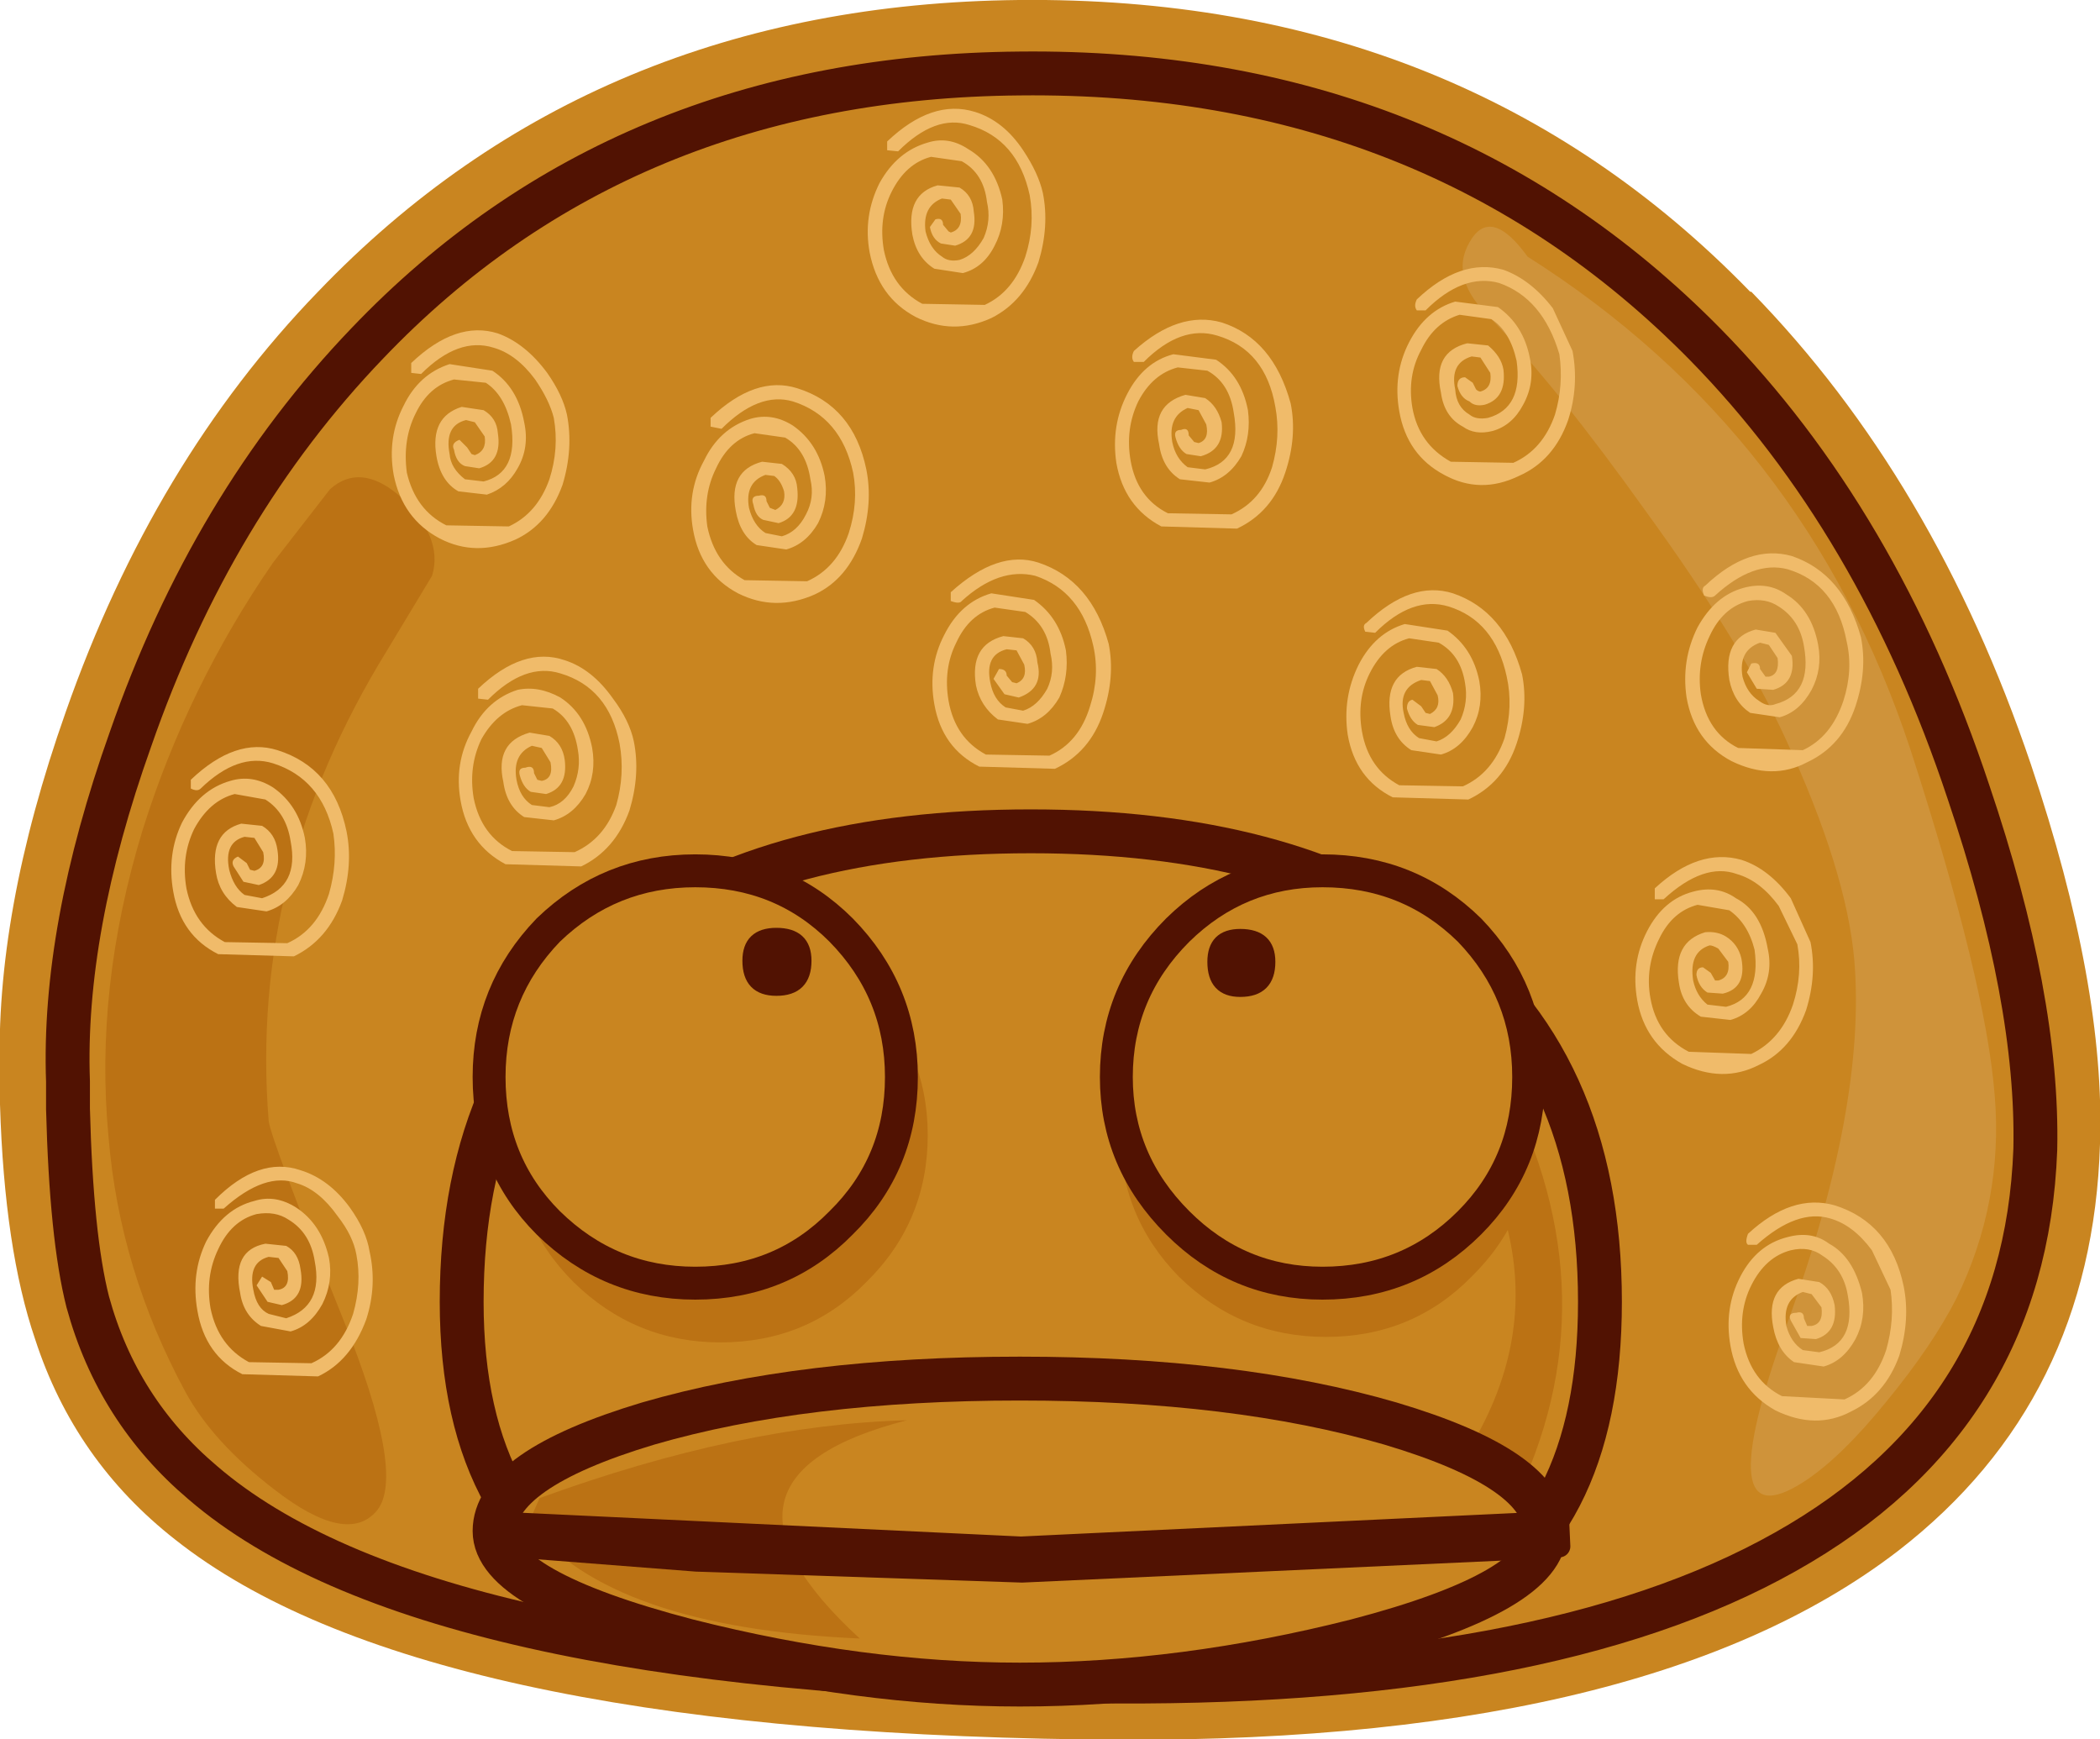 <?xml version="1.0" encoding="UTF-8" standalone="no"?>
<svg xmlns:xlink="http://www.w3.org/1999/xlink" height="79.3px" width="95.75px" xmlns="http://www.w3.org/2000/svg">
  <g transform="matrix(1.0, 0.0, 0.0, 1.0, 47.25, 41.6)">
    <path d="M-47.25 8.75 L-47.25 7.45 Q-47.5 0.05 -44.25 -9.15 -40.25 -20.55 -32.75 -28.3 -20.2 -41.4 -0.8 -41.6 19.45 -41.8 32.55 -28.3 L32.6 -28.3 Q40.95 -19.75 45.35 -6.75 48.75 3.35 48.5 10.55 48.15 22.25 39.3 29.1 27.6 38.1 2.2 37.7 -28.25 37.3 -39.25 28.6 -43.85 25.0 -45.65 19.45 -47.05 15.35 -47.25 8.75" fill="#c98520" fill-rule="evenodd" stroke="none"/>
    <path d="M-44.15 8.95 L-44.15 7.7 Q-44.4 0.8 -41.3 -7.9 -37.6 -18.55 -30.5 -25.95 -18.9 -38.1 -0.75 -38.25 18.15 -38.45 30.5 -25.9 38.4 -17.85 42.5 -5.5 45.7 3.95 45.55 10.8 45.1 23.0 34.15 29.15 23.15 35.35 2.3 35.05 -28.0 34.6 -38.0 26.0 -41.9 22.7 -43.25 17.75 -44.0 14.8 -44.15 8.95" fill="#c98520" fill-rule="evenodd" stroke="none"/>
    <path d="M-44.15 8.95 Q-44.0 14.8 -43.25 17.75 -41.9 22.7 -38.0 26.0 -28.0 34.6 2.3 35.05 23.15 35.35 34.15 29.15 45.1 23.0 45.55 10.8 45.7 3.95 42.5 -5.5 38.4 -17.85 30.5 -25.9 18.15 -38.45 -0.75 -38.25 -18.9 -38.1 -30.5 -25.95 -37.6 -18.55 -41.3 -7.9 -44.4 0.8 -44.15 7.7 L-44.15 8.95 Z" fill="none" stroke="#511202" stroke-linecap="round" stroke-linejoin="round" stroke-width="2.0"/>
    <path d="M-0.25 -3.7 Q11.4 -3.7 18.15 1.15 25.7 6.65 25.7 17.75 25.7 28.45 18.45 31.75 13.6 34.0 0.35 34.0 -13.15 34.0 -18.3 31.75 -26.2 28.4 -26.2 17.75 -26.2 6.65 -18.6 1.15 -11.95 -3.7 -0.25 -3.7" fill="#c98520" fill-rule="evenodd" stroke="none"/>
    <path d="M-0.25 -3.7 Q-11.95 -3.7 -18.6 1.15 -26.2 6.65 -26.2 17.75 -26.2 28.4 -18.3 31.75 -13.15 34.0 0.35 34.0 13.6 34.0 18.45 31.75 25.7 28.45 25.7 17.75 25.7 6.65 18.15 1.15 11.4 -3.7 -0.25 -3.7 Z" fill="none" stroke="#511202" stroke-linecap="round" stroke-linejoin="round" stroke-width="2.0"/>
    <path d="M-15.65 -17.45 Q-15.95 -19.15 -15.15 -20.6 -14.45 -22.05 -13.05 -22.5 -12.05 -22.8 -11.1 -22.2 -9.95 -21.4 -9.65 -19.9 -9.45 -18.75 -9.95 -17.75 -10.5 -16.8 -11.4 -16.55 L-12.75 -16.75 Q-13.5 -17.2 -13.7 -18.3 -14.05 -20.15 -12.5 -20.55 L-11.6 -20.45 Q-10.95 -20.05 -10.9 -19.35 -10.75 -18.05 -11.75 -17.75 L-12.45 -17.9 Q-12.8 -18.05 -12.9 -18.6 -13.05 -19.0 -12.65 -19.0 -12.3 -19.1 -12.3 -18.75 L-12.15 -18.45 -11.9 -18.35 Q-11.4 -18.6 -11.5 -19.2 -11.65 -19.7 -11.95 -19.9 L-12.35 -19.95 Q-13.3 -19.6 -13.1 -18.45 -12.9 -17.65 -12.35 -17.3 L-11.6 -17.15 Q-10.9 -17.35 -10.5 -18.15 -10.1 -18.9 -10.3 -19.75 -10.5 -21.1 -11.45 -21.65 L-12.85 -21.85 Q-14.0 -21.55 -14.6 -20.25 -15.2 -19.05 -15.0 -17.6 -14.65 -15.9 -13.3 -15.15 L-10.45 -15.1 Q-9.1 -15.7 -8.55 -17.3 -8.1 -18.7 -8.35 -20.05 -8.9 -22.6 -11.1 -23.3 -12.65 -23.75 -14.35 -22.05 L-14.85 -22.15 -14.85 -22.55 Q-12.8 -24.5 -10.9 -23.9 -8.35 -23.1 -7.75 -20.2 -7.45 -18.7 -7.95 -17.05 -8.6 -15.2 -10.1 -14.5 -11.9 -13.7 -13.6 -14.55 -15.3 -15.45 -15.65 -17.45" fill="#f0bb6a" fill-rule="evenodd" stroke="none"/>
    <path d="M-2.6 -6.65 Q-4.3 -7.5 -4.65 -9.5 -4.95 -11.2 -4.2 -12.65 -3.45 -14.15 -2.05 -14.55 L-0.1 -14.25 Q1.05 -13.45 1.35 -11.95 1.5 -10.8 1.05 -9.8 0.5 -8.85 -0.4 -8.6 L-1.75 -8.8 Q-2.55 -9.4 -2.75 -10.35 -3.05 -12.2 -1.5 -12.6 L-0.6 -12.5 Q0.0 -12.15 0.05 -11.4 0.35 -10.2 -0.8 -9.8 L-1.45 -9.95 -1.95 -10.65 -1.7 -11.1 Q-1.35 -11.1 -1.35 -10.8 L-1.1 -10.5 -0.9 -10.45 Q-0.4 -10.65 -0.55 -11.3 L-0.9 -11.95 -1.35 -12.0 Q-2.35 -11.75 -2.1 -10.5 -1.95 -9.7 -1.4 -9.35 L-0.6 -9.2 Q0.05 -9.4 0.5 -10.2 0.85 -10.95 0.65 -11.8 0.5 -13.1 -0.5 -13.7 L-1.9 -13.9 Q-3.05 -13.6 -3.65 -12.3 -4.25 -11.1 -4.0 -9.65 -3.7 -7.95 -2.3 -7.2 L0.6 -7.15 Q1.95 -7.75 2.45 -9.4 2.9 -10.8 2.6 -12.15 2.05 -14.65 -0.05 -15.35 -1.7 -15.75 -3.4 -14.2 -3.5 -14.05 -3.9 -14.2 L-3.9 -14.6 Q-1.75 -16.55 0.1 -15.95 2.5 -15.15 3.3 -12.25 3.6 -10.75 3.05 -9.1 2.45 -7.3 0.85 -6.55 L-2.6 -6.65" fill="#f0bb6a" fill-rule="evenodd" stroke="none"/>
    <path d="M4.15 -23.65 Q4.9 -25.1 6.25 -25.45 L8.2 -25.2 Q9.35 -24.45 9.65 -22.9 9.8 -21.75 9.35 -20.8 8.8 -19.85 7.9 -19.6 L6.55 -19.75 Q5.75 -20.25 5.6 -21.35 5.2 -23.15 6.8 -23.6 L7.7 -23.45 Q8.25 -23.1 8.45 -22.35 8.6 -21.1 7.5 -20.8 L6.85 -20.9 Q6.5 -21.1 6.35 -21.65 6.25 -22.0 6.6 -22.0 6.95 -22.15 6.95 -21.75 L7.2 -21.45 7.4 -21.4 Q7.9 -21.55 7.75 -22.25 L7.4 -22.9 6.9 -23.0 Q6.0 -22.6 6.2 -21.45 6.35 -20.7 6.9 -20.3 L7.7 -20.2 Q9.4 -20.6 9.0 -22.8 8.8 -24.15 7.8 -24.7 L6.45 -24.85 Q5.3 -24.55 4.65 -23.3 4.05 -22.05 4.3 -20.6 4.6 -18.9 6.0 -18.2 L8.9 -18.15 Q10.25 -18.75 10.75 -20.3 11.15 -21.7 10.9 -23.05 10.45 -25.65 8.25 -26.3 6.6 -26.8 4.9 -25.1 L4.45 -25.1 Q4.3 -25.3 4.45 -25.6 6.5 -27.45 8.45 -26.9 10.8 -26.15 11.6 -23.2 11.9 -21.7 11.35 -20.05 10.75 -18.25 9.15 -17.5 L5.7 -17.6 Q4.0 -18.5 3.65 -20.5 3.4 -22.2 4.15 -23.65" fill="#f0bb6a" fill-rule="evenodd" stroke="none"/>
    <path d="M-4.95 -35.1 Q-4.0 -35.4 -3.1 -34.8 -1.9 -34.1 -1.55 -32.5 -1.4 -31.35 -1.9 -30.4 -2.4 -29.4 -3.35 -29.15 L-4.65 -29.35 Q-5.45 -29.85 -5.65 -30.9 -5.95 -32.75 -4.5 -33.15 L-3.5 -33.05 Q-2.9 -32.7 -2.85 -31.95 -2.65 -30.7 -3.7 -30.4 L-4.35 -30.5 Q-4.75 -30.7 -4.85 -31.25 L-4.6 -31.6 Q-4.25 -31.7 -4.25 -31.35 L-4.0 -31.05 -3.9 -31.0 Q-3.35 -31.15 -3.45 -31.85 L-3.9 -32.5 -4.3 -32.55 Q-5.2 -32.2 -5.05 -31.05 -4.85 -30.25 -4.3 -29.9 -4.0 -29.65 -3.5 -29.75 -2.85 -29.95 -2.4 -30.75 -2.05 -31.55 -2.25 -32.4 -2.4 -33.7 -3.4 -34.25 L-4.8 -34.45 Q-5.95 -34.15 -6.6 -32.85 -7.2 -31.65 -6.95 -30.2 -6.6 -28.5 -5.2 -27.75 L-2.35 -27.7 Q-1.05 -28.3 -0.5 -29.9 -0.05 -31.3 -0.3 -32.7 -0.85 -35.25 -3.05 -35.9 -4.6 -36.4 -6.3 -34.7 L-6.8 -34.75 -6.8 -35.15 Q-4.75 -37.1 -2.8 -36.5 -1.5 -36.1 -0.6 -34.75 0.1 -33.7 0.3 -32.8 0.6 -31.3 0.1 -29.65 -0.55 -27.85 -2.05 -27.1 -3.8 -26.3 -5.5 -27.15 -7.2 -28.05 -7.6 -30.1 -7.9 -31.75 -7.15 -33.25 -6.35 -34.7 -4.95 -35.1" fill="#f0bb6a" fill-rule="evenodd" stroke="none"/>
    <path d="M-34.8 -15.95 L-32.2 -19.3 Q-30.85 -20.5 -29.1 -19.05 -27.0 -17.15 -27.55 -15.35 L-29.6 -11.95 Q-35.9 -1.75 -35.0 9.5 -34.9 10.35 -31.6 18.55 -28.75 25.6 -30.05 27.25 -31.4 28.9 -34.75 26.3 -37.55 24.15 -38.8 21.85 -41.8 16.3 -42.3 10.25 -42.95 3.45 -40.75 -3.75 -38.7 -10.3 -34.8 -15.95" fill="#bb7214" fill-rule="evenodd" stroke="none"/>
    <path d="M-34.1 14.0 Q-34.7 13.6 -35.55 13.75 -36.7 14.05 -37.3 15.35 -37.9 16.6 -37.65 18.05 -37.3 19.75 -35.9 20.5 L-33.05 20.55 Q-31.7 19.95 -31.15 18.3 -30.75 16.9 -31.0 15.6 -31.15 14.75 -31.85 13.85 -32.7 12.65 -33.7 12.35 -35.15 11.8 -37.05 13.5 L-37.45 13.5 -37.45 13.1 Q-35.45 11.1 -33.55 11.75 -32.25 12.15 -31.3 13.45 -30.55 14.5 -30.4 15.45 -30.05 17.0 -30.55 18.55 -31.25 20.45 -32.75 21.15 L-36.2 21.05 Q-37.9 20.2 -38.25 18.15 -38.55 16.45 -37.85 15.0 -37.05 13.5 -35.65 13.15 -34.7 12.85 -33.75 13.45 -32.6 14.2 -32.25 15.75 -32.05 16.85 -32.55 17.85 -33.1 18.85 -34.0 19.1 L-35.35 18.85 Q-36.15 18.35 -36.3 17.35 -36.7 15.4 -35.15 15.1 L-34.2 15.2 Q-33.65 15.5 -33.55 16.25 -33.3 17.6 -34.4 17.9 L-35.05 17.75 -35.55 17.0 -35.3 16.6 -34.9 16.85 -34.75 17.2 -34.55 17.2 Q-34.0 17.1 -34.15 16.35 L-34.55 15.75 -35.0 15.7 Q-35.95 15.95 -35.7 17.2 -35.55 18.05 -35.0 18.3 L-34.2 18.5 Q-32.5 17.95 -32.9 15.9 -33.1 14.6 -34.1 14.0" fill="#f0bb6a" fill-rule="evenodd" stroke="none"/>
    <path d="M-19.3 -9.75 Q-18.55 -8.75 -18.35 -7.8 -18.05 -6.3 -18.55 -4.65 -19.2 -2.85 -20.75 -2.1 L-24.2 -2.2 Q-25.9 -3.1 -26.25 -5.1 -26.55 -6.8 -25.75 -8.25 -25.05 -9.7 -23.65 -10.15 -22.7 -10.35 -21.7 -9.8 -20.55 -9.05 -20.25 -7.5 -20.05 -6.35 -20.55 -5.4 -21.1 -4.45 -22.0 -4.2 L-23.35 -4.35 Q-24.15 -4.85 -24.3 -5.95 -24.7 -7.75 -23.1 -8.2 L-22.2 -8.05 Q-21.6 -7.7 -21.5 -6.95 -21.35 -5.7 -22.35 -5.4 L-23.05 -5.5 Q-23.4 -5.7 -23.55 -6.25 -23.65 -6.6 -23.3 -6.6 -22.9 -6.75 -22.9 -6.35 L-22.75 -6.05 -22.55 -6.0 Q-22.0 -6.1 -22.15 -6.85 L-22.55 -7.5 -23.0 -7.6 Q-23.9 -7.2 -23.7 -6.05 -23.55 -5.25 -23.0 -4.9 L-22.2 -4.8 Q-21.5 -4.95 -21.1 -5.75 -20.75 -6.55 -20.9 -7.4 -21.1 -8.75 -22.05 -9.3 L-23.45 -9.45 Q-24.6 -9.15 -25.3 -7.9 -25.9 -6.65 -25.65 -5.2 -25.3 -3.5 -23.9 -2.8 L-21.05 -2.75 Q-19.7 -3.35 -19.15 -4.9 -18.75 -6.3 -19.0 -7.7 -19.5 -10.25 -21.7 -10.9 -23.3 -11.4 -25.0 -9.7 L-25.45 -9.75 -25.45 -10.2 Q-23.4 -12.15 -21.5 -11.5 -20.25 -11.1 -19.3 -9.75" fill="#f0bb6a" fill-rule="evenodd" stroke="none"/>
    <path d="M-36.55 -5.4 Q-37.7 -5.1 -38.4 -3.8 -39.0 -2.55 -38.75 -1.1 -38.4 0.6 -37.0 1.35 L-34.15 1.4 Q-32.8 0.8 -32.25 -0.85 -31.85 -2.25 -32.05 -3.6 -32.6 -6.1 -34.8 -6.8 -36.4 -7.3 -38.1 -5.65 -38.25 -5.5 -38.55 -5.65 L-38.55 -6.05 Q-36.5 -8.0 -34.6 -7.4 -32.05 -6.6 -31.45 -3.7 -31.15 -2.2 -31.65 -0.55 -32.3 1.25 -33.85 2.0 L-37.3 1.9 Q-39.0 1.05 -39.35 -0.95 -39.65 -2.65 -38.95 -4.1 -38.15 -5.6 -36.75 -6.0 -35.75 -6.3 -34.8 -5.7 -33.65 -4.9 -33.35 -3.4 -33.15 -2.25 -33.65 -1.25 -34.2 -0.3 -35.1 -0.05 L-36.45 -0.25 Q-37.25 -0.85 -37.4 -1.8 -37.7 -3.65 -36.25 -4.05 L-35.3 -3.95 Q-34.7 -3.6 -34.6 -2.85 -34.4 -1.6 -35.45 -1.25 L-36.15 -1.4 -36.6 -2.1 Q-36.75 -2.4 -36.4 -2.55 L-36.0 -2.25 -35.85 -1.95 -35.65 -1.9 Q-35.1 -2.05 -35.25 -2.75 L-35.65 -3.4 -36.1 -3.45 Q-37.05 -3.2 -36.8 -1.95 -36.6 -1.15 -36.1 -0.8 L-35.3 -0.65 Q-33.6 -1.2 -34.0 -3.25 -34.2 -4.55 -35.15 -5.15 L-36.55 -5.4" fill="#f0bb6a" fill-rule="evenodd" stroke="none"/>
    <path d="M-24.55 -26.4 Q-23.3 -25.95 -22.3 -24.6 -21.6 -23.6 -21.4 -22.7 -21.1 -21.15 -21.6 -19.5 -22.25 -17.7 -23.75 -17.0 -25.55 -16.2 -27.2 -17.05 -28.9 -17.95 -29.3 -19.95 -29.6 -21.65 -28.85 -23.1 -28.15 -24.55 -26.75 -25.0 L-24.8 -24.7 Q-23.65 -23.95 -23.35 -22.35 -23.1 -21.2 -23.65 -20.25 -24.15 -19.35 -25.05 -19.05 L-26.35 -19.2 Q-27.15 -19.65 -27.35 -20.8 -27.65 -22.6 -26.2 -23.05 L-25.2 -22.9 Q-24.6 -22.55 -24.55 -21.85 -24.35 -20.55 -25.4 -20.25 L-26.05 -20.35 Q-26.45 -20.5 -26.55 -21.1 -26.7 -21.4 -26.3 -21.55 L-25.95 -21.2 -25.75 -20.9 -25.6 -20.85 Q-25.05 -21.05 -25.15 -21.7 L-25.6 -22.35 -26.0 -22.45 Q-27.0 -22.2 -26.75 -20.9 -26.7 -20.25 -26.05 -19.75 L-25.2 -19.65 Q-23.6 -20.05 -23.95 -22.25 -24.25 -23.6 -25.1 -24.15 L-26.55 -24.3 Q-27.7 -24.0 -28.3 -22.75 -28.9 -21.55 -28.7 -20.05 -28.3 -18.35 -26.9 -17.65 L-24.05 -17.6 Q-22.75 -18.2 -22.2 -19.75 -21.75 -21.15 -22.0 -22.55 -22.2 -23.35 -22.85 -24.3 -23.7 -25.45 -24.75 -25.75 -26.35 -26.25 -28.05 -24.55 L-28.5 -24.6 -28.5 -25.05 Q-26.45 -27.0 -24.55 -26.4" fill="#f0bb6a" fill-rule="evenodd" stroke="none"/>
    <path d="M22.4 -29.9 Q35.1 -21.85 39.85 -7.45 43.3 3.2 43.7 8.35 44.1 13.2 41.95 17.6 40.85 19.75 38.8 22.25 36.7 24.85 35.0 25.95 30.6 28.8 34.2 18.85 37.85 8.85 37.3 2.2 36.95 -1.9 34.15 -7.95 32.15 -12.3 27.75 -18.35 23.75 -23.95 20.75 -27.05 18.8 -28.9 19.75 -30.55 20.7 -32.25 22.4 -29.9" fill="#cf933a" fill-rule="evenodd" stroke="none"/>
    <path d="M23.55 -27.55 L24.45 -25.6 Q24.75 -24.0 24.25 -22.45 23.6 -20.6 22.0 -19.9 20.25 -19.05 18.6 -19.95 16.9 -20.85 16.55 -22.85 16.25 -24.55 17.0 -26.0 17.75 -27.45 19.1 -27.85 L21.05 -27.6 Q22.2 -26.8 22.5 -25.3 22.75 -24.15 22.2 -23.15 21.7 -22.2 20.8 -21.95 20.0 -21.75 19.45 -22.15 18.6 -22.6 18.45 -23.7 18.05 -25.55 19.65 -25.95 L20.6 -25.85 Q21.2 -25.35 21.3 -24.75 21.45 -23.45 20.45 -23.15 20.0 -23.05 19.75 -23.3 19.35 -23.45 19.2 -24.0 19.2 -24.4 19.55 -24.4 L19.9 -24.15 20.05 -23.85 Q20.15 -23.75 20.25 -23.75 20.8 -23.9 20.7 -24.6 L20.25 -25.3 19.85 -25.35 Q18.85 -25.05 19.1 -23.85 19.15 -23.05 19.75 -22.7 20.05 -22.45 20.6 -22.55 22.2 -23.0 21.9 -25.15 21.6 -26.5 20.75 -27.05 L19.3 -27.25 Q18.15 -26.9 17.55 -25.65 16.9 -24.45 17.15 -23.0 17.45 -21.35 18.9 -20.55 L21.75 -20.5 Q23.1 -21.1 23.65 -22.7 24.05 -24.05 23.85 -25.45 23.1 -28.0 21.1 -28.7 19.45 -29.15 17.75 -27.45 L17.35 -27.45 Q17.2 -27.65 17.35 -27.95 19.35 -29.85 21.3 -29.3 22.55 -28.85 23.55 -27.55" fill="#f0bb6a" fill-rule="evenodd" stroke="none"/>
    <path d="M16.8 -13.15 L18.75 -12.85 Q19.9 -12.05 20.2 -10.55 20.4 -9.4 19.9 -8.45 19.35 -7.45 18.45 -7.2 L17.1 -7.4 Q16.3 -7.9 16.15 -8.95 15.85 -10.8 17.35 -11.2 L18.25 -11.1 Q18.8 -10.75 19.0 -10.0 19.15 -8.8 18.15 -8.45 L17.4 -8.55 Q17.05 -8.75 16.9 -9.3 16.9 -9.65 17.15 -9.7 L17.55 -9.4 17.75 -9.1 17.95 -9.05 Q18.45 -9.3 18.3 -9.9 L17.95 -10.55 17.55 -10.6 Q16.5 -10.25 16.75 -9.1 16.9 -8.3 17.45 -7.95 L18.25 -7.8 Q18.9 -8.0 19.35 -8.8 19.7 -9.6 19.55 -10.45 19.35 -11.75 18.35 -12.3 L17.0 -12.5 Q15.85 -12.2 15.2 -10.9 14.6 -9.7 14.85 -8.25 15.15 -6.55 16.55 -5.8 L19.45 -5.75 Q20.8 -6.35 21.35 -7.95 21.75 -9.4 21.45 -10.75 20.9 -13.3 18.8 -13.95 17.15 -14.45 15.45 -12.75 L15.0 -12.8 Q14.85 -13.1 15.05 -13.2 17.1 -15.15 19.0 -14.55 21.35 -13.75 22.15 -10.85 22.45 -9.35 21.9 -7.7 21.3 -5.9 19.7 -5.15 L16.25 -5.25 Q14.55 -6.1 14.2 -8.1 13.95 -9.8 14.7 -11.3 15.45 -12.75 16.8 -13.15" fill="#f0bb6a" fill-rule="evenodd" stroke="none"/>
    <path d="M28.2 -1.1 Q30.2 -2.95 32.15 -2.4 33.4 -2.0 34.4 -0.65 L35.3 1.35 Q35.6 2.85 35.1 4.45 34.45 6.25 32.95 6.95 31.3 7.8 29.45 6.9 27.75 5.95 27.4 4.0 27.1 2.3 27.85 0.85 28.6 -0.6 29.95 -0.95 31.05 -1.25 31.9 -0.65 33.05 -0.05 33.35 1.65 33.6 2.75 33.05 3.7 32.55 4.65 31.65 4.9 L30.3 4.75 Q29.45 4.25 29.3 3.2 29.0 1.35 30.5 0.9 31.05 0.85 31.45 1.1 32.0 1.45 32.15 2.1 32.4 3.45 31.3 3.7 L30.6 3.65 Q30.2 3.4 30.1 2.85 30.1 2.5 30.4 2.5 L30.75 2.75 30.95 3.1 31.1 3.1 Q31.65 2.95 31.55 2.25 L31.1 1.65 Q30.85 1.5 30.7 1.5 29.75 1.8 29.95 3.1 30.1 3.8 30.6 4.2 L31.45 4.3 Q33.05 3.9 32.75 1.7 32.45 0.5 31.6 -0.1 L30.15 -0.35 Q29.0 -0.05 28.4 1.2 27.75 2.5 28.0 3.9 28.3 5.6 29.75 6.35 L32.6 6.45 Q33.95 5.8 34.5 4.2 34.95 2.8 34.7 1.45 L33.85 -0.3 Q33.0 -1.45 31.95 -1.75 30.45 -2.3 28.6 -0.6 L28.2 -0.6 28.2 -1.1" fill="#f0bb6a" fill-rule="evenodd" stroke="none"/>
    <path d="M37.6 -12.55 Q37.9 -11.05 37.35 -9.4 36.75 -7.6 35.15 -6.85 33.55 -6.0 31.7 -6.9 30.0 -7.8 29.65 -9.8 29.4 -11.5 30.15 -13.0 30.95 -14.45 32.25 -14.8 33.35 -15.1 34.2 -14.5 35.35 -13.8 35.65 -12.2 35.85 -11.1 35.35 -10.15 34.8 -9.15 33.9 -8.9 L32.55 -9.1 Q31.8 -9.6 31.6 -10.6 31.3 -12.5 32.8 -12.9 L33.7 -12.75 34.45 -11.7 Q34.65 -10.45 33.6 -10.15 L32.85 -10.2 32.4 -10.95 32.6 -11.35 Q33.0 -11.45 33.0 -11.1 L33.25 -10.75 33.4 -10.75 Q33.9 -10.85 33.8 -11.6 L33.4 -12.2 33.0 -12.3 Q32.0 -11.95 32.2 -10.75 32.4 -10.0 32.95 -9.65 33.35 -9.35 33.7 -9.5 35.4 -9.95 35.0 -12.15 34.8 -13.35 33.85 -13.95 33.25 -14.35 32.45 -14.2 31.3 -13.9 30.7 -12.6 30.1 -11.35 30.3 -9.95 30.6 -8.2 32.0 -7.5 L34.95 -7.4 Q36.25 -8.0 36.8 -9.65 37.25 -11.05 36.95 -12.35 36.45 -15.0 34.25 -15.65 32.7 -16.05 30.95 -14.45 30.8 -14.3 30.45 -14.45 30.3 -14.8 30.5 -14.9 32.5 -16.8 34.45 -16.25 36.8 -15.45 37.6 -12.55" fill="#f0bb6a" fill-rule="evenodd" stroke="none"/>
    <path d="M32.45 14.65 Q34.45 12.8 36.4 13.35 38.95 14.15 39.55 17.05 39.85 18.55 39.35 20.2 38.7 22.0 37.15 22.75 35.55 23.6 33.7 22.7 32.0 21.75 31.65 19.75 31.35 18.05 32.1 16.6 32.85 15.15 34.25 14.8 35.35 14.5 36.15 15.1 37.25 15.7 37.65 17.35 37.85 18.5 37.35 19.45 36.8 20.45 35.9 20.7 L34.55 20.5 Q33.8 20.0 33.6 18.9 33.25 17.1 34.75 16.7 L35.7 16.85 Q36.25 17.15 36.4 17.9 36.55 19.15 35.55 19.45 L34.85 19.4 34.4 18.6 Q34.25 18.25 34.65 18.25 35.0 18.15 35.0 18.5 L35.15 18.85 35.35 18.85 Q35.9 18.75 35.8 18.0 L35.35 17.4 34.95 17.3 Q34.0 17.65 34.2 18.85 34.4 19.6 34.95 19.95 L35.7 20.05 Q37.4 19.65 37.0 17.45 36.8 16.25 35.85 15.65 35.25 15.2 34.4 15.4 33.25 15.7 32.6 17.0 32.0 18.2 32.25 19.65 32.6 21.35 34.0 22.05 L36.85 22.2 Q38.2 21.6 38.75 19.95 39.15 18.55 38.95 17.2 L38.1 15.4 Q37.25 14.25 36.2 13.95 34.7 13.5 32.85 15.15 L32.45 15.15 Q32.3 15.05 32.45 14.65" fill="#f0bb6a" fill-rule="evenodd" stroke="none"/>
    <path d="M18.65 8.5 L21.0 7.1 Q26.4 17.0 22.0 26.45 L18.15 26.7 Q25.3 17.9 18.65 8.5" fill="#bb7214" fill-rule="evenodd" stroke="none"/>
    <path d="M-0.75 21.25 Q9.1 21.25 16.15 23.3 23.2 25.4 23.2 28.2 23.2 30.95 14.6 33.2 6.7 35.2 -0.75 35.2 -8.0 35.2 -15.9 33.2 -24.7 30.9 -24.7 28.2 -24.7 25.4 -17.7 23.3 -10.65 21.25 -0.75 21.25" fill="#c98520" fill-rule="evenodd" stroke="none"/>
    <path d="M-0.75 21.25 Q-10.65 21.25 -17.7 23.3 -24.7 25.4 -24.7 28.2 -24.7 30.9 -15.9 33.2 -8.0 35.2 -0.75 35.2 6.7 35.2 14.6 33.2 23.2 30.95 23.2 28.2 23.2 25.4 16.15 23.3 9.1 21.25 -0.75 21.25 Z" fill="none" stroke="#511202" stroke-linecap="round" stroke-linejoin="round" stroke-width="2.0"/>
    <path d="M-4.95 10.15 Q-4.95 14.1 -7.75 16.85 -10.45 19.6 -14.4 19.6 -18.3 19.6 -21.1 16.85 -23.85 14.1 -23.85 10.15 -23.85 6.25 -21.1 3.5 -18.35 0.75 -14.4 0.75 -10.45 0.75 -7.75 3.5 -4.95 6.25 -4.95 10.15" fill="#bb7214" fill-rule="evenodd" stroke="none"/>
    <path d="M22.65 9.9 Q22.65 13.85 19.85 16.6 17.15 19.35 13.2 19.35 9.3 19.35 6.5 16.6 3.8 13.85 3.8 9.9 3.8 6.05 6.5 3.25 9.3 0.5 13.2 0.5 17.15 0.5 19.85 3.25 22.65 6.05 22.65 9.9" fill="#bb7214" fill-rule="evenodd" stroke="none"/>
    <path d="M-6.15 7.5 Q-6.15 11.45 -8.9 14.15 -11.6 16.9 -15.55 16.9 -19.45 16.9 -22.25 14.15 -24.95 11.45 -24.95 7.5 -24.95 3.6 -22.25 0.8 -19.45 -1.9 -15.55 -1.9 -11.6 -1.9 -8.9 0.8 -6.15 3.6 -6.15 7.5" fill="#c98520" fill-rule="evenodd" stroke="none"/>
    <path d="M-6.15 7.5 Q-6.15 11.45 -8.9 14.15 -11.6 16.9 -15.55 16.9 -19.45 16.9 -22.25 14.15 -24.95 11.45 -24.95 7.5 -24.95 3.6 -22.25 0.8 -19.45 -1.9 -15.55 -1.9 -11.6 -1.9 -8.9 0.8 -6.15 3.6 -6.15 7.5 Z" fill="none" stroke="#511202" stroke-linecap="round" stroke-linejoin="round" stroke-width="1.5"/>
    <path d="M-11.85 3.55 Q-13.15 3.55 -13.15 2.2 -13.15 0.95 -11.85 0.95 -10.5 0.95 -10.5 2.2 -10.5 3.55 -11.85 3.55" fill="#511202" fill-rule="evenodd" stroke="none"/>
    <path d="M-11.85 3.55 Q-10.5 3.55 -10.5 2.2 -10.5 0.95 -11.85 0.95 -13.15 0.95 -13.15 2.2 -13.15 3.55 -11.85 3.55 Z" fill="none" stroke="#511202" stroke-linecap="round" stroke-linejoin="round" stroke-width="0.5"/>
    <path d="M22.45 7.5 Q22.45 11.45 19.75 14.15 17.0 16.9 13.05 16.9 9.2 16.9 6.45 14.15 3.65 11.35 3.65 7.5 3.65 3.6 6.45 0.8 9.2 -1.9 13.05 -1.9 17.0 -1.9 19.75 0.8 22.45 3.6 22.45 7.5" fill="#c98520" fill-rule="evenodd" stroke="none"/>
    <path d="M22.45 7.5 Q22.45 11.45 19.75 14.15 17.0 16.9 13.05 16.9 9.2 16.9 6.45 14.15 3.65 11.35 3.65 7.5 3.65 3.6 6.45 0.8 9.2 -1.9 13.05 -1.9 17.0 -1.9 19.75 0.8 22.45 3.6 22.45 7.5 Z" fill="none" stroke="#511202" stroke-linecap="round" stroke-linejoin="round" stroke-width="1.5"/>
    <path d="M9.3 3.6 Q8.05 3.6 8.05 2.25 8.05 1.0 9.3 1.0 10.65 1.0 10.65 2.25 10.65 3.6 9.3 3.6" fill="#511202" fill-rule="evenodd" stroke="none"/>
    <path d="M9.3 3.6 Q10.65 3.6 10.65 2.25 10.65 1.0 9.3 1.0 8.05 1.0 8.05 2.25 8.05 3.6 9.3 3.6 Z" fill="none" stroke="#511202" stroke-linecap="round" stroke-linejoin="round" stroke-width="0.5"/>
    <path d="M-23.15 27.85 L-22.65 26.7 Q-13.45 23.35 -5.9 23.15 -16.05 25.75 -8.05 33.1 -19.4 32.6 -23.15 27.85" fill="#bb7214" fill-rule="evenodd" stroke="none"/>
    <path d="M23.8 27.8 L23.85 28.9 23.35 28.95 -0.65 30.05 -15.5 29.55 -23.85 28.9 -24.15 28.9 -24.1 27.8 -23.8 27.85 -0.7 28.95 23.5 27.8 23.8 27.8" fill="#511202" fill-rule="evenodd" stroke="none"/>
    <path d="M23.8 27.8 L23.5 27.8 -0.7 28.95 -23.8 27.85 -24.1 27.8 -24.15 28.9 -23.85 28.9 -15.5 29.55 -0.65 30.05 23.35 28.95 23.85 28.9 23.8 27.8 Z" fill="none" stroke="#511202" stroke-linecap="round" stroke-linejoin="round" stroke-width="1.0"/>
  </g>
</svg>
